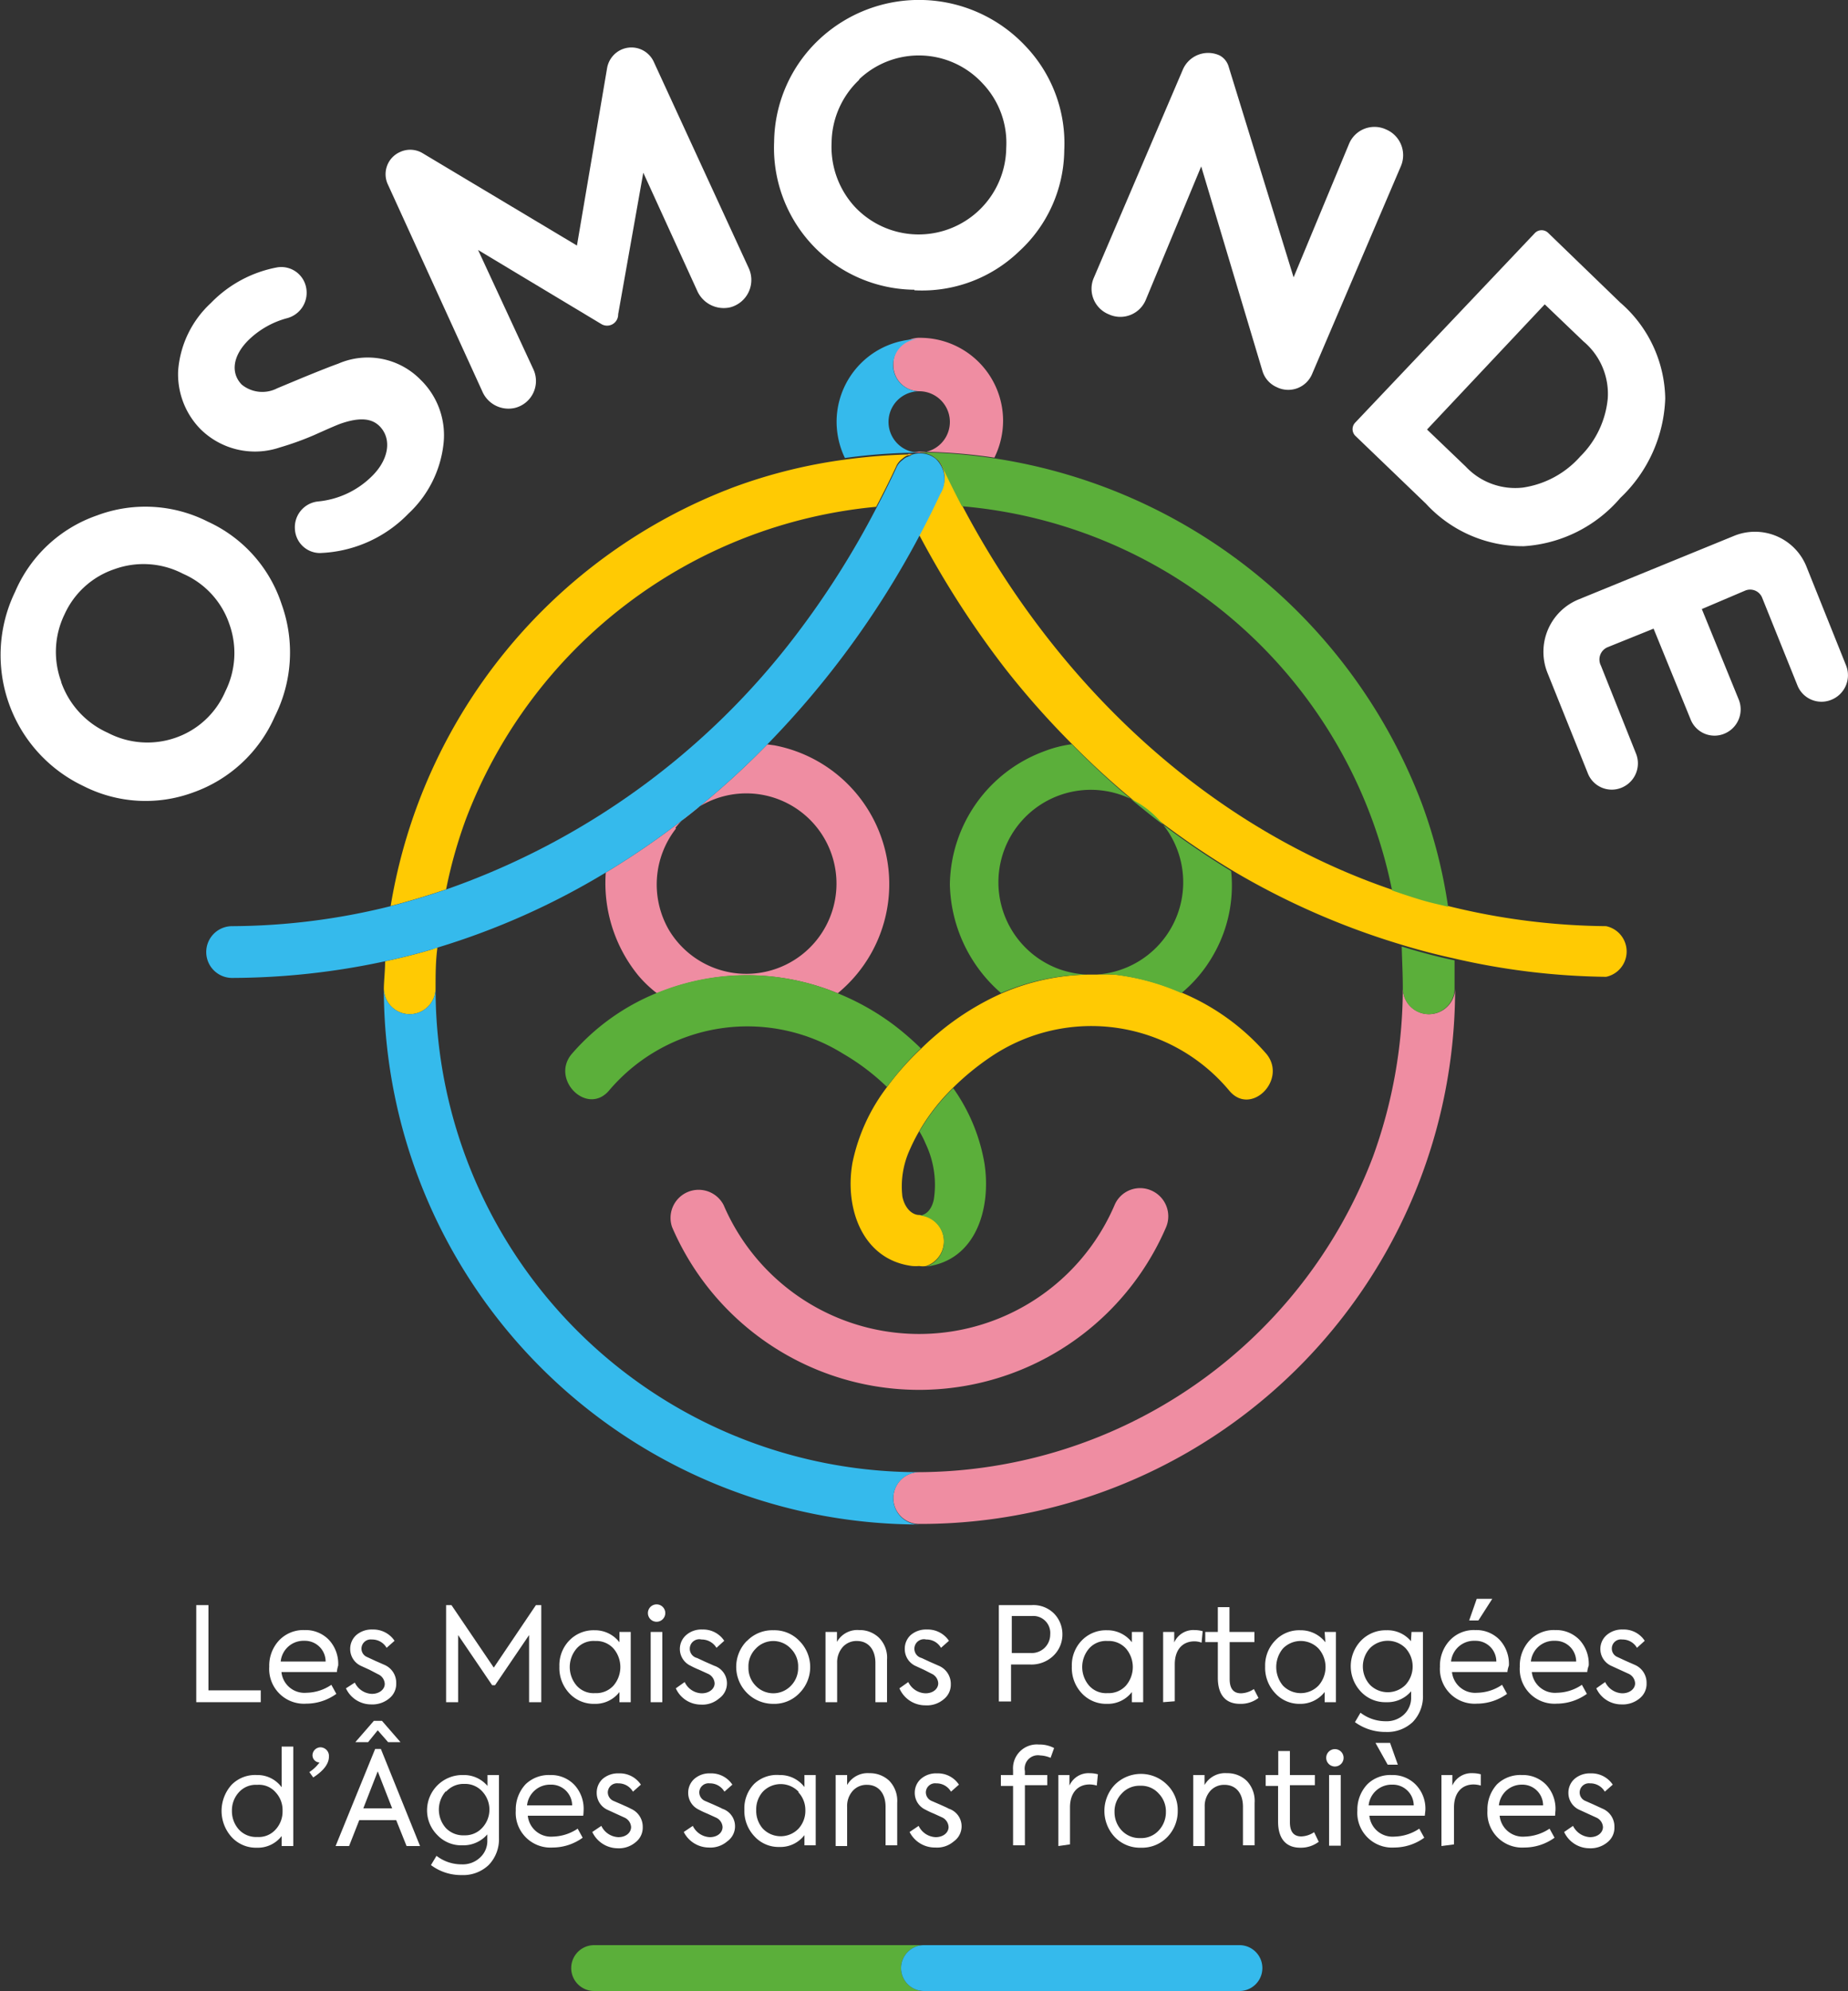 <svg id="Contenu" xmlns="http://www.w3.org/2000/svg" viewBox="0 0 100 107.68"><rect x="0" y="0" width="100" height="107.68" fill="#333333" stroke="none"/><defs><style>.cls-1{fill:#fff;}.cls-2{fill:none;}.cls-3{fill:#ef8da2;}.cls-4{fill:#ffca03;}.cls-5{fill:#5baf3a;}.cls-6{fill:#35baec;}</style></defs><path class="cls-1" d="M49.48,15.7a7.57,7.57,0,0,0,5.66-2.1,7.51,7.51,0,0,0,2.45-5.48,7.61,7.61,0,0,0-2.11-5.64,7.9,7.9,0,0,0-11.15-.35,7.71,7.71,0,0,0-2.44,5.54,7.67,7.67,0,0,0,7.59,8Zm-3-11.4a4.69,4.69,0,0,1,6.69.21A4.67,4.67,0,0,1,54.45,8a4.74,4.74,0,0,1-8.18,3.2A4.78,4.78,0,0,1,45,7.72,4.74,4.74,0,0,1,46.51,4.3Z"/><path class="cls-1" d="M10.45,42.86a7.59,7.59,0,0,0,4.42-4.11,7.7,7.7,0,0,0,.37-6.07,7.46,7.46,0,0,0-4-4.47,7.46,7.46,0,0,0-6-.33A7.48,7.48,0,0,0,.82,32,7.84,7.84,0,0,0,4.51,42.51,7.43,7.43,0,0,0,10.45,42.86Zm-7.14-6a4.64,4.64,0,0,1,.19-3.65,4.56,4.56,0,0,1,2.7-2.43,4.62,4.62,0,0,1,3.7.25,4.57,4.57,0,0,1,2.51,2.72,4.64,4.64,0,0,1-.22,3.65A4.55,4.55,0,0,1,9.5,39.9a4.63,4.63,0,0,1-3.67-.27A4.71,4.71,0,0,1,3.31,36.89Z"/><path class="cls-1" d="M15.14,24.2A16,16,0,0,0,17,23.53c.78-.35,1.26-.56,1.47-.63,1-.34,1.65-.28,2.08.16.67.69.48,1.8-.41,2.68a4.77,4.77,0,0,1-2.92,1.38,1.4,1.4,0,0,0-1.26,1.51,1.36,1.36,0,0,0,1.34,1.28,7,7,0,0,0,4.8-2.13A6.07,6.07,0,0,0,24,24a4.18,4.18,0,0,0-1.23-3.45,4,4,0,0,0-4.47-.88c-.4.14-1,.38-1.86.73L15,21a1.76,1.76,0,0,1-1.92-.2c-.61-.63-.49-1.56.37-2.41a4.75,4.75,0,0,1,2.08-1.18,1.42,1.42,0,0,0,1.05-1.57A1.37,1.37,0,0,0,15,14.46a6.7,6.7,0,0,0-3.59,1.93,5.54,5.54,0,0,0-1.77,3.66,4.24,4.24,0,0,0,1.2,3.15A4.19,4.19,0,0,0,15.14,24.2Z"/><path class="cls-1" d="M33.45,17l1.36-7.66,2.91,6.37a1.57,1.57,0,0,0,1.8.91,1.53,1.53,0,0,0,1-2.11L35.38,3.35a1.33,1.33,0,0,0-1.77-.66,1.35,1.35,0,0,0-.76,1l-1.63,9.59-8.36-5a1.3,1.3,0,0,0-1.21-.06A1.31,1.31,0,0,0,21,10l5.1,11.17a1.54,1.54,0,0,0,1.77.89,1.5,1.5,0,0,0,1-2.07l-3-6.47,6.66,4A.6.6,0,0,0,33.45,17Z"/><path class="cls-1" d="M60,17a1.49,1.49,0,0,0,2-.78L65,9l3.31,11.05a1.39,1.39,0,0,0,.78.89A1.4,1.4,0,0,0,71,20.23L75.8,9A1.51,1.51,0,0,0,75,7a1.49,1.49,0,0,0-2,.78L70,15,66.49,3.62A1,1,0,0,0,66,3a1.49,1.49,0,0,0-2,.78L59.2,15A1.49,1.49,0,0,0,60,17Z"/><path class="cls-1" d="M77.16,27.24a7.11,7.11,0,0,0,5.3,2.3,7.49,7.49,0,0,0,5.22-2.61,7.77,7.77,0,0,0,2.43-5.38,7,7,0,0,0-2.44-5.19L83.78,12.6a.51.51,0,0,0-.72,0L73.34,22.85a.51.51,0,0,0,0,.72Zm6.43-10.78,2.09,2A3.7,3.7,0,0,1,87,21.55a5.09,5.09,0,0,1-1.49,3.14,5.14,5.14,0,0,1-3.1,1.68,3.67,3.67,0,0,1-3.1-1.14l-2.09-2Z"/><path class="cls-1" d="M99.9,36l-2.17-5.41A3,3,0,0,0,93.79,29l-8.37,3.42a3.06,3.06,0,0,0-1.67,4l2.17,5.4a1.39,1.39,0,0,0,1.83.78,1.42,1.42,0,0,0,.78-1.84L86.63,36A.72.72,0,0,1,87,35l2.48-1,2,4.9a1.39,1.39,0,0,0,1.83.78,1.42,1.42,0,0,0,.78-1.84l-2-4.9,2.35-1a.7.7,0,0,1,.92.4l1.9,4.72a1.4,1.4,0,0,0,1.83.79A1.43,1.43,0,0,0,99.9,36Z"/><path class="cls-2" d="M51.4,22.82a1.66,1.66,0,1,0-1.66,1.66A1.66,1.66,0,0,0,51.4,22.82Z"/><path class="cls-2" d="M58.87,28.91a26.57,26.57,0,0,0-6.8-1.52c5,9.45,13.06,17.29,23.26,20.77A26.33,26.33,0,0,0,58.87,28.91Z"/><path class="cls-2" d="M41.24,52.64a4.88,4.88,0,1,0-5-2.3A4.92,4.92,0,0,0,41.24,52.64Z"/><path class="cls-2" d="M25.2,44.33a25.34,25.34,0,0,0-1.07,3.78A40.59,40.59,0,0,0,43.05,34.29a47,47,0,0,0,4.36-6.88A26.37,26.37,0,0,0,25.2,44.33Z"/><path class="cls-2" d="M65.67,51.75a7.43,7.43,0,0,1-1.69,2,12.38,12.38,0,0,1,4.53,3.34c1.16,1.36-.81,3.35-2,2a9.72,9.72,0,0,0-12.89-1.88,14.15,14.15,0,0,0-2.06,1.68,9.9,9.9,0,0,1,1.69,4.06c.38,2.45-.46,5.26-3.15,5.59a1.17,1.17,0,0,1-.38,0,2.33,2.33,0,0,1-.38,0c-2.69-.34-3.67-3.12-3.23-5.59A10.11,10.11,0,0,1,48,58.79,12.16,12.16,0,0,0,45.62,57a9.81,9.81,0,0,0-12.7,2c-1.17,1.37-3.14-.61-2-2a12.1,12.1,0,0,1,4.56-3.32,6.56,6.56,0,0,1-1-.95,7.9,7.9,0,0,1-1.77-5.58,39.88,39.88,0,0,1-9.11,4.06c-.06.73-.1,1.47-.1,2.2a26.18,26.18,0,0,0,50.72,9.12,26.76,26.76,0,0,0,1.62-9.12c0-.76,0-1.51-.11-2.26a41,41,0,0,1-9.11-4A7.52,7.52,0,0,1,65.67,51.75ZM63.11,66.38a14.55,14.55,0,0,1-26.73,0,1.52,1.52,0,0,1,2.79-1.19h0a11.51,11.51,0,0,0,21.15,0,1.52,1.52,0,0,1,2.79,1.2Z"/><path class="cls-2" d="M50.53,64.85a5.17,5.17,0,0,0-.43-3c-.11-.24-.22-.48-.35-.72a9.4,9.4,0,0,0-.51,1,4.77,4.77,0,0,0-.41,2.55c.12.61.51,1,.91,1S50.4,65.45,50.53,64.85Z"/><path class="cls-2" d="M62.91,50.86a4.88,4.88,0,1,0-5.55,1.54,5.42,5.42,0,0,0,1.42.28h.49A4.9,4.9,0,0,0,62.91,50.86Z"/><path class="cls-2" d="M41.9,40.31a7.64,7.64,0,0,1,3.38,13.41,13.49,13.49,0,0,1,3.06,1.73,15.34,15.34,0,0,1,1.44,1.25c.36-.35.74-.68,1.12-1a14.72,14.72,0,0,1,3.27-2,8,8,0,0,1-2.77-5.88,7.79,7.79,0,0,1,5.06-7.2A6.4,6.4,0,0,1,58,40.25a45.35,45.35,0,0,1-3.54-4A50.29,50.29,0,0,1,49.74,29a48.92,48.92,0,0,1-8.22,11.29Z"/><path class="cls-3" d="M49.13,24.62l.19-.07-.08,0-.09,0Z"/><path class="cls-3" d="M48.34,19.75a1.41,1.41,0,0,0,1.4,1.41,1.66,1.66,0,0,1,0,3.32h0a1.55,1.55,0,0,0-.31,0h0a1.25,1.25,0,0,1,.32-.05h.06a29.11,29.11,0,0,1,4,.32,4.54,4.54,0,0,0,.47-2,4.49,4.49,0,0,0-4.48-4.48A1.41,1.41,0,0,0,48.34,19.75Z"/><path class="cls-3" d="M34.55,52.77a6.56,6.56,0,0,0,1,.95,12.8,12.8,0,0,1,9.78,0A7.64,7.64,0,0,0,41.9,40.31l-.38-.05a43.64,43.64,0,0,1-8.74,6.93A7.9,7.9,0,0,0,34.55,52.77Zm2-8a4.88,4.88,0,1,1-.35,5.53A4.91,4.91,0,0,1,36.58,44.81Z"/><path class="cls-3" d="M62.31,64.39a1.5,1.5,0,0,0-2,.79,11.51,11.51,0,0,1-21.15,0h0a1.52,1.52,0,0,0-2.79,1.19,14.55,14.55,0,0,0,26.73,0A1.52,1.52,0,0,0,62.31,64.39Z"/><path class="cls-3" d="M75.91,53.45a26.76,26.76,0,0,1-1.62,9.12A26.41,26.41,0,0,1,49.74,79.62a1.4,1.4,0,0,0,0,2.8,28.93,28.93,0,0,0,29-29A1.4,1.4,0,0,1,75.91,53.45Z"/><path class="cls-4" d="M46.13,62.88c-.44,2.47.54,5.25,3.23,5.59a2.33,2.33,0,0,0,.38,0,1.17,1.17,0,0,0,.38,0,1.42,1.42,0,0,0-.38-2.76c-.4,0-.79-.39-.91-1a4.77,4.77,0,0,1,.41-2.55,9.4,9.4,0,0,1,.51-1,10.87,10.87,0,0,1,1.83-2.34,14.15,14.15,0,0,1,2.06-1.68A9.72,9.72,0,0,1,66.53,59c1.17,1.38,3.14-.61,2-2A12.38,12.38,0,0,0,64,53.71a12.7,12.7,0,0,0-3.66-1,9.34,9.34,0,0,0-1,0h-.49a12.29,12.29,0,0,0-4.61,1,14.72,14.72,0,0,0-3.27,2c-.38.31-.76.64-1.12,1A15.22,15.22,0,0,0,48,58.79,10.11,10.11,0,0,0,46.13,62.88Z"/><path class="cls-4" d="M23.57,53.45c0-.73,0-1.47.1-2.2-.12,0-.24.09-.37.12-.81.24-1.63.44-2.46.62,0,.49-.06,1-.07,1.46A1.4,1.4,0,0,0,23.57,53.45Z"/><path class="cls-4" d="M25.2,44.33A26.37,26.37,0,0,1,47.41,27.41c.39-.74.76-1.48,1.11-2.24a1,1,0,0,1,.31-.36.94.94,0,0,1,.19-.14h0l.12-.05.09,0,.16-.05a1.55,1.55,0,0,1,.31,0h0a31,31,0,0,0-4,.29,28.06,28.06,0,0,0-6,1.49A29.3,29.3,0,0,0,21.14,49c1-.26,2-.56,3-.9A25.34,25.34,0,0,1,25.2,44.33Z"/><path class="cls-4" d="M86.91,50.09A36.72,36.72,0,0,1,78.36,49c-.48-.12-1-.23-1.43-.36s-1.07-.34-1.6-.52c-10.2-3.48-18.28-11.32-23.26-20.77-.38-.73-.75-1.47-1.1-2.22a1.06,1.06,0,0,0-.31-.36,1.51,1.51,0,0,1,.22,1.88q-.54,1.15-1.14,2.28a50.29,50.29,0,0,0,4.67,7.25,45.35,45.35,0,0,0,3.54,4,44.27,44.27,0,0,0,8.74,6.9,41,41,0,0,0,9.11,4c.94.29,1.9.54,2.86.75a38.36,38.36,0,0,0,8.25,1A1.4,1.4,0,0,0,86.91,50.09Z"/><path class="cls-5" d="M75.91,53.45a1.4,1.4,0,0,0,2.8,0c0-.5,0-1,0-1.51-1-.21-1.92-.46-2.86-.75C75.87,51.94,75.91,52.69,75.91,53.45Z"/><path class="cls-5" d="M51.4,47.83a8,8,0,0,0,2.77,5.88,12.29,12.29,0,0,1,4.61-1,5.42,5.42,0,0,1-1.42-.28,5,5,0,1,1,1.91.28,9.34,9.34,0,0,1,1,0,12.7,12.7,0,0,1,3.66,1,7.43,7.43,0,0,0,1.69-2,7.52,7.52,0,0,0,1-4.6A44.27,44.27,0,0,1,58,40.25a6.4,6.4,0,0,0-1.49.38A7.79,7.79,0,0,0,51.4,47.83Z"/><path class="cls-5" d="M50.1,61.88a5.17,5.17,0,0,1,.43,3c-.13.6-.47.85-.79.86a1.42,1.42,0,0,1,.38,2.76c2.69-.33,3.53-3.14,3.15-5.59a9.9,9.9,0,0,0-1.69-4.06,10.87,10.87,0,0,0-1.83,2.34C49.88,61.4,50,61.64,50.1,61.88Z"/><path class="cls-5" d="M35.5,53.72A12.1,12.1,0,0,0,30.94,57c-1.16,1.37.81,3.35,2,2a9.81,9.81,0,0,1,12.7-2A12.16,12.16,0,0,1,48,58.79a15.22,15.22,0,0,1,1.83-2.09,15.34,15.34,0,0,0-1.44-1.25,13.49,13.49,0,0,0-3.06-1.73A12.8,12.8,0,0,0,35.5,53.72Z"/><path class="cls-5" d="M49.78,24.48a1.35,1.35,0,0,1,.67.18h0a1.33,1.33,0,0,1,.19.14,1.06,1.06,0,0,1,.31.36c.35.75.72,1.49,1.1,2.22A26,26,0,0,1,75.33,48.16c.53.18,1.06.36,1.6.52s.95.24,1.43.36a27.52,27.52,0,0,0-1.42-5.58,29.46,29.46,0,0,0-27.16-19Z"/><path class="cls-5" d="M50,105.2H32.15a1.24,1.24,0,1,0,0,2.48H50a1.24,1.24,0,1,1,0-2.48Z"/><path class="cls-6" d="M49.74,24.48a1.66,1.66,0,0,1,0-3.32,1.41,1.41,0,0,1,0-2.82,4.48,4.48,0,0,0-4.47,4.48,4.54,4.54,0,0,0,.45,1.95,31,31,0,0,1,4-.29Z"/><path class="cls-6" d="M49.74,79.62A26.14,26.14,0,0,1,23.57,53.45a1.4,1.4,0,0,1-2.8,0,29,29,0,0,0,29,29A1.4,1.4,0,0,1,49.74,79.62Z"/><path class="cls-6" d="M23.67,51.25a39.88,39.88,0,0,0,9.11-4.06,43.64,43.64,0,0,0,8.74-6.93A48.92,48.92,0,0,0,49.74,29q.6-1.12,1.14-2.28a1.51,1.51,0,0,0-.22-1.88,1.33,1.33,0,0,0-.19-.14h0a1.35,1.35,0,0,0-.67-.18h-.06a1.25,1.25,0,0,0-.32.05h0l-.16.05.08,0-.19.07h0l-.12.05h0a.94.94,0,0,0-.19.14,1,1,0,0,0-.31.36c-.35.76-.72,1.5-1.11,2.24a47,47,0,0,1-4.36,6.88A40.59,40.59,0,0,1,24.13,48.11c-1,.34-2,.64-3,.9a35.93,35.93,0,0,1-8.57,1.08,1.4,1.4,0,0,0,0,2.8,39.6,39.6,0,0,0,8.27-.9c.83-.18,1.65-.38,2.46-.62C23.43,51.34,23.55,51.29,23.67,51.25Z"/><path class="cls-6" d="M67.07,105.2H50a1.24,1.24,0,1,0,0,2.48H67.07a1.24,1.24,0,1,0,0-2.48Z"/><path class="cls-1" d="M10.62,92.06V86.81h.66v4.61h2.83v.64Z"/><path class="cls-1" d="M18.23,90.43h-3a1.25,1.25,0,0,0,1.36,1.12,2.45,2.45,0,0,0,1.34-.43l.27.49a2.78,2.78,0,0,1-1.63.53,1.88,1.88,0,0,1-2-2,2,2,0,0,1,.53-1.42,1.81,1.81,0,0,1,1.38-.56,1.75,1.75,0,0,1,1.31.52,1.9,1.9,0,0,1,.51,1.4S18.24,90.26,18.23,90.43Zm-3-.57h2.39a1.12,1.12,0,0,0-1.15-1.12A1.24,1.24,0,0,0,15.19,89.86Z"/><path class="cls-1" d="M18.72,91.31,19.2,91a1.07,1.07,0,0,0,.92.61c.42,0,.7-.25.7-.54a.6.6,0,0,0-.36-.52L20,90.31l-.48-.22a1,1,0,0,1-.57-.91,1,1,0,0,1,.33-.75,1.27,1.27,0,0,1,.88-.3,1.38,1.38,0,0,1,1.19.61l-.43.38a.9.9,0,0,0-.8-.45.5.5,0,0,0-.56.49.49.49,0,0,0,.31.46l.43.2.5.22a1.05,1.05,0,0,1,.64,1,1,1,0,0,1-.37.81,1.43,1.43,0,0,1-1,.33A1.5,1.5,0,0,1,18.72,91.31Z"/><path class="cls-1" d="M24.14,92.06V86.81h.29l2.29,3.38L29,86.81h.29v5.25h-.66V88.43l-1.84,2.71h-.16l-1.84-2.71v3.63Z"/><path class="cls-1" d="M33.52,88.26h.61v3.8h-.61v-.55a1.64,1.64,0,0,1-1.35.64,1.8,1.8,0,0,1-1.37-.58,2,2,0,0,1-.53-1.44,1.92,1.92,0,0,1,.53-1.4,1.82,1.82,0,0,1,1.37-.56,1.67,1.67,0,0,1,1.35.65Zm-.32.9a1.26,1.26,0,0,0-1-.41,1.22,1.22,0,0,0-1,.41,1.54,1.54,0,0,0,0,2,1.22,1.22,0,0,0,1,.41,1.26,1.26,0,0,0,1-.41,1.54,1.54,0,0,0,0-2Z"/><path class="cls-1" d="M35.06,87.24a.47.47,0,0,1,.94,0,.47.47,0,1,1-.94,0Zm.78,4.82h-.63v-3.8h.63Z"/><path class="cls-1" d="M36.57,91.31l.48-.34a1.05,1.05,0,0,0,.92.61c.42,0,.7-.25.7-.54a.6.6,0,0,0-.37-.52l-.46-.21a4.65,4.65,0,0,1-.47-.22,1,1,0,0,1-.24-1.66,1.25,1.25,0,0,1,.88-.3,1.36,1.36,0,0,1,1.18.61l-.42.38a.93.93,0,0,0-.81-.45.49.49,0,0,0-.24,1l.43.2.5.22a1,1,0,0,1,.26,1.77,1.38,1.38,0,0,1-1,.33A1.49,1.49,0,0,1,36.57,91.31Z"/><path class="cls-1" d="M40.42,88.75a1.9,1.9,0,0,1,1.43-.58,1.86,1.86,0,0,1,1.41.58,2,2,0,0,1,0,2.82,1.88,1.88,0,0,1-1.42.58,2,2,0,0,1-1.43-3.4Zm2.38.42a1.3,1.3,0,0,0-1.91,0,1.35,1.35,0,0,0-.39,1,1.37,1.37,0,0,0,.39,1,1.32,1.32,0,0,0,1.91,0,1.37,1.37,0,0,0,.39-1A1.35,1.35,0,0,0,42.8,89.17Z"/><path class="cls-1" d="M44.67,92.06v-3.8h.62v.54a1.26,1.26,0,0,1,1.2-.64,1.5,1.5,0,0,1,1.07.41A1.53,1.53,0,0,1,48,89.76v2.3h-.63V89.94c0-.76-.41-1.19-1-1.19a1,1,0,0,0-.77.33,1.25,1.25,0,0,0-.3.86v2.12Z"/><path class="cls-1" d="M48.67,91.31l.48-.34a1.07,1.07,0,0,0,.93.61c.42,0,.69-.25.69-.54a.6.6,0,0,0-.36-.52L50,90.31l-.48-.22a1,1,0,0,1-.56-.91,1,1,0,0,1,.32-.75,1.27,1.27,0,0,1,.88-.3,1.38,1.38,0,0,1,1.19.61l-.43.38a.9.9,0,0,0-.8-.45.5.5,0,0,0-.25,1l.43.2.5.22a1.06,1.06,0,0,1,.65,1,1,1,0,0,1-.38.81,1.4,1.4,0,0,1-1,.33A1.52,1.52,0,0,1,48.67,91.31Z"/><path class="cls-1" d="M55.82,86.81a1.58,1.58,0,0,1,1.24.48,1.61,1.61,0,0,1,.43,1.13A1.59,1.59,0,0,1,57,89.55a1.71,1.71,0,0,1-1.29.47h-1v2h-.66V86.81Zm-.06,2.59a1,1,0,0,0,1.07-1,.92.92,0,0,0-1-1H54.75v2Z"/><path class="cls-1" d="M61.25,88.26h.61v3.8h-.61v-.55a1.64,1.64,0,0,1-1.35.64,1.8,1.8,0,0,1-1.37-.58A2,2,0,0,1,58,90.13a1.92,1.92,0,0,1,.53-1.4,1.82,1.82,0,0,1,1.37-.56,1.67,1.67,0,0,1,1.35.65Zm-.32.9a1.26,1.26,0,0,0-1-.41,1.22,1.22,0,0,0-1,.41,1.54,1.54,0,0,0,0,2,1.22,1.22,0,0,0,1,.41,1.26,1.26,0,0,0,1-.41,1.54,1.54,0,0,0,0-2Z"/><path class="cls-1" d="M62.94,92.06v-3.8h.6v.57a1.13,1.13,0,0,1,1.1-.67,1.67,1.67,0,0,1,.44.06l-.06.62a1.11,1.11,0,0,0-.39-.07c-.62,0-1.06.43-1.06,1.24v2Z"/><path class="cls-1" d="M68.1,91.83a1.57,1.57,0,0,1-1,.32c-.8,0-1.2-.51-1.2-1.41V88.81h-.68v-.55h.68V86.92h.63v1.34h1.35v.55H66.54v2c0,.51.2.77.62.77a1.32,1.32,0,0,0,.69-.23Z"/><path class="cls-1" d="M71.68,88.26h.61v3.8h-.61v-.55a1.66,1.66,0,0,1-1.36.64A1.76,1.76,0,0,1,69,91.57a2,2,0,0,1-.54-1.44,1.93,1.93,0,0,1,.54-1.4,1.78,1.78,0,0,1,1.36-.56,1.69,1.69,0,0,1,1.36.65Zm-.33.9a1.34,1.34,0,0,0-1.93,0,1.57,1.57,0,0,0,0,2,1.34,1.34,0,0,0,1.93,0,1.51,1.51,0,0,0,0-2Z"/><path class="cls-1" d="M76.38,88.26H77v3.41a2,2,0,0,1-.55,1.46,2,2,0,0,1-1.47.54,2.78,2.78,0,0,1-1.66-.53l.3-.51a2.23,2.23,0,0,0,1.36.46,1.37,1.37,0,0,0,1-.37,1.24,1.24,0,0,0,.38-.94v-.31a1.68,1.68,0,0,1-1.35.59,1.8,1.8,0,0,1-1.36-.56,2,2,0,0,1,0-2.77,1.86,1.86,0,0,1,1.38-.56,1.65,1.65,0,0,1,1.32.59Zm-2.24.87a1.47,1.47,0,0,0,0,2,1.36,1.36,0,0,0,1.91,0,1.47,1.47,0,0,0,0-2,1.36,1.36,0,0,0-1.91,0Z"/><path class="cls-1" d="M81.57,90.43h-3a1.26,1.26,0,0,0,1.37,1.12,2.45,2.45,0,0,0,1.34-.43l.27.49a2.8,2.8,0,0,1-1.63.53,1.88,1.88,0,0,1-2-2,2,2,0,0,1,.53-1.42,1.78,1.78,0,0,1,1.38-.56,1.75,1.75,0,0,1,1.31.52,1.9,1.9,0,0,1,.51,1.4S81.58,90.26,81.57,90.43Zm-3-.57h2.4a1.12,1.12,0,0,0-1.15-1.12A1.25,1.25,0,0,0,78.52,89.86Zm2.18-3.39L80,87.64H79.5l.41-1.17Z"/><path class="cls-1" d="M85.89,90.43h-3a1.26,1.26,0,0,0,1.37,1.12,2.45,2.45,0,0,0,1.34-.43l.27.49a2.8,2.8,0,0,1-1.63.53,1.88,1.88,0,0,1-2-2,2,2,0,0,1,.53-1.42,1.79,1.79,0,0,1,1.38-.56,1.75,1.75,0,0,1,1.31.52,1.9,1.9,0,0,1,.51,1.4S85.9,90.26,85.89,90.43Zm-3-.57h2.4a1.12,1.12,0,0,0-1.15-1.12A1.25,1.25,0,0,0,82.84,89.86Z"/><path class="cls-1" d="M86.38,91.31l.48-.34a1.07,1.07,0,0,0,.92.61c.42,0,.7-.25.7-.54a.6.6,0,0,0-.36-.52l-.46-.21-.48-.22a1,1,0,0,1-.24-1.66,1.27,1.27,0,0,1,.88-.3,1.35,1.35,0,0,1,1.18.61l-.42.38a.9.9,0,0,0-.8-.45.49.49,0,0,0-.56.49.49.49,0,0,0,.31.46l.43.2.5.22a1.05,1.05,0,0,1,.64,1,1,1,0,0,1-.37.81,1.43,1.43,0,0,1-1,.33A1.49,1.49,0,0,1,86.38,91.31Z"/><path class="cls-1" d="M15.24,94.46h.63v5.38h-.63V99.3a1.62,1.62,0,0,1-1.34.63,1.78,1.78,0,0,1-1.37-.58,2.11,2.11,0,0,1,0-2.82A1.78,1.78,0,0,1,13.89,96a1.62,1.62,0,0,1,1.35.66Zm-.32,2.48a1.19,1.19,0,0,0-1-.41,1.23,1.23,0,0,0-1,.41,1.44,1.44,0,0,0-.37,1,1.48,1.48,0,0,0,.37,1,1.26,1.26,0,0,0,1,.41,1.22,1.22,0,0,0,1-.41,1.43,1.43,0,0,0,.37-1A1.4,1.4,0,0,0,14.92,96.94Z"/><path class="cls-1" d="M17.8,95c0,.39-.29.77-.85,1.13l-.21-.29a2.12,2.12,0,0,0,.55-.52h0a.39.39,0,0,1-.38-.4.44.44,0,0,1,.44-.42A.47.47,0,0,1,17.8,95Z"/><path class="cls-1" d="M22,99.84l-.56-1.4h-2l-.55,1.4h-.73l2.14-5.25h.31l2.12,5.25Zm-1.56-6.26-.52.64h-.69l1-1.15h.44l1,1.15H21Zm0,2.22-.78,2h1.56Z"/><path class="cls-1" d="M26.38,96H27v3.41a2,2,0,0,1-.56,1.46,2,2,0,0,1-1.46.54,2.71,2.71,0,0,1-1.66-.54l.3-.5a2.21,2.21,0,0,0,1.36.46,1.36,1.36,0,0,0,1-.37,1.21,1.21,0,0,0,.39-.94v-.31a1.71,1.71,0,0,1-1.35.59,1.78,1.78,0,0,1-1.36-.56,1.88,1.88,0,0,1-.55-1.39A1.91,1.91,0,0,1,25.06,96a1.67,1.67,0,0,1,1.32.59Zm-2.25.87a1.5,1.5,0,0,0,0,2,1.3,1.3,0,0,0,1,.39,1.25,1.25,0,0,0,.95-.39,1.44,1.44,0,0,0,0-2,1.25,1.25,0,0,0-.95-.39A1.27,1.27,0,0,0,24.13,96.91Z"/><path class="cls-1" d="M31.56,98.2h-3a1.26,1.26,0,0,0,1.36,1.13,2.51,2.51,0,0,0,1.34-.43l.27.49a2.77,2.77,0,0,1-1.62.53,1.88,1.88,0,0,1-2-2,2,2,0,0,1,.53-1.42A1.81,1.81,0,0,1,29.76,96a1.75,1.75,0,0,1,1.31.52,1.9,1.9,0,0,1,.51,1.4A2.65,2.65,0,0,1,31.56,98.2Zm-3-.56h2.4a1.13,1.13,0,0,0-1.16-1.12A1.25,1.25,0,0,0,28.52,97.64Z"/><path class="cls-1" d="M32.05,99.08l.49-.33a1.07,1.07,0,0,0,.92.61c.42,0,.69-.25.69-.55a.6.6,0,0,0-.36-.51l-.46-.21-.48-.22a1,1,0,0,1-.56-.91,1,1,0,0,1,.32-.75,1.27,1.27,0,0,1,.88-.3,1.37,1.37,0,0,1,1.19.61l-.43.38a.9.9,0,0,0-.8-.45.5.5,0,0,0-.56.48.51.51,0,0,0,.31.47l.44.19c.22.1.39.17.49.23a1.06,1.06,0,0,1,.65,1,1,1,0,0,1-.38.81,1.4,1.4,0,0,1-1,.33A1.53,1.53,0,0,1,32.05,99.08Z"/><path class="cls-1" d="M37,99.08l.49-.33a1.07,1.07,0,0,0,.92.61c.42,0,.69-.25.69-.55a.6.6,0,0,0-.36-.51l-.46-.21a4.65,4.65,0,0,1-.47-.22,1,1,0,0,1-.57-.91,1,1,0,0,1,.33-.75,1.24,1.24,0,0,1,.87-.3,1.37,1.37,0,0,1,1.19.61l-.43.38a.9.9,0,0,0-.8-.45.5.5,0,0,0-.56.48.51.51,0,0,0,.31.47l.44.19c.22.1.39.17.49.23a1,1,0,0,1,.27,1.77,1.4,1.4,0,0,1-1,.33A1.53,1.53,0,0,1,37,99.08Z"/><path class="cls-1" d="M43.53,96h.61v3.8h-.61v-.55a1.63,1.63,0,0,1-1.35.64,1.76,1.76,0,0,1-1.36-.58,2,2,0,0,1-.54-1.44,1.89,1.89,0,0,1,.54-1.4A1.78,1.78,0,0,1,42.18,96a1.65,1.65,0,0,1,1.35.65Zm-.32.9a1.34,1.34,0,0,0-1.93,0,1.44,1.44,0,0,0-.36,1,1.46,1.46,0,0,0,.36,1,1.34,1.34,0,0,0,1.93,0,1.43,1.43,0,0,0,.37-1A1.4,1.4,0,0,0,43.21,96.94Z"/><path class="cls-1" d="M45.22,99.84V96h.62v.54a1.28,1.28,0,0,1,1.21-.64,1.52,1.52,0,0,1,1.07.41,1.56,1.56,0,0,1,.43,1.19v2.3h-.63V97.72c0-.76-.41-1.19-1-1.19a1,1,0,0,0-.78.33,1.23,1.23,0,0,0-.3.86v2.12Z"/><path class="cls-1" d="M49.22,99.08l.49-.33a1.07,1.07,0,0,0,.92.61c.42,0,.7-.25.7-.55A.61.61,0,0,0,51,98.3l-.46-.21a4.65,4.65,0,0,1-.47-.22,1,1,0,0,1-.57-.91,1,1,0,0,1,.33-.75,1.25,1.25,0,0,1,.88-.3,1.36,1.36,0,0,1,1.18.61l-.43.38a.9.9,0,0,0-.8-.45.5.5,0,0,0-.56.48.51.51,0,0,0,.31.47l.44.19c.22.1.39.17.49.23a1,1,0,0,1,.27,1.77,1.38,1.38,0,0,1-1,.33A1.53,1.53,0,0,1,49.22,99.08Z"/><path class="cls-1" d="M55.46,95.79V96h1.21v.55H55.46v3.25h-.64V96.59h-.66V96h.66v-.26a1.29,1.29,0,0,1,1.4-1.39,1.68,1.68,0,0,1,.82.19l-.19.53a1.6,1.6,0,0,0-.56-.13A.72.72,0,0,0,55.46,95.79Z"/><path class="cls-1" d="M57.27,99.84V96h.6v.57a1.13,1.13,0,0,1,1.1-.67,1.67,1.67,0,0,1,.44.06l-.06.61a1.37,1.37,0,0,0-.39-.06c-.62,0-1.06.43-1.06,1.24v2Z"/><path class="cls-1" d="M60.32,96.53a2,2,0,0,1,2.84,0,1.91,1.91,0,0,1,.57,1.4,2,2,0,0,1-.56,1.42,1.9,1.9,0,0,1-1.43.58,1.88,1.88,0,0,1-1.42-.58,2.06,2.06,0,0,1,0-2.82ZM62.7,97a1.26,1.26,0,0,0-1-.42,1.29,1.29,0,0,0-1,.42,1.38,1.38,0,0,0-.39,1,1.44,1.44,0,0,0,.39,1,1.32,1.32,0,0,0,1,.41,1.28,1.28,0,0,0,1-.41,1.44,1.44,0,0,0,.39-1A1.38,1.38,0,0,0,62.7,97Z"/><path class="cls-1" d="M64.57,99.84V96h.61v.54a1.28,1.28,0,0,1,1.21-.64,1.5,1.5,0,0,1,1.07.41,1.56,1.56,0,0,1,.43,1.19v2.3h-.63V97.72c0-.76-.4-1.19-1-1.19a1,1,0,0,0-.77.33,1.23,1.23,0,0,0-.3.86v2.12Z"/><path class="cls-1" d="M71.36,99.61a1.6,1.6,0,0,1-1,.32c-.79,0-1.2-.51-1.2-1.41V96.59h-.67V96h.68V94.7h.63V96h1.35v.55H69.8v2c0,.51.2.77.62.77a1.32,1.32,0,0,0,.69-.23Z"/><path class="cls-1" d="M71.77,95a.47.47,0,0,1,.93,0,.47.47,0,1,1-.93,0Zm.78,4.82h-.63V96h.63Z"/><path class="cls-1" d="M77.1,98.2h-3a1.26,1.26,0,0,0,1.36,1.13,2.51,2.51,0,0,0,1.34-.43l.27.49a2.77,2.77,0,0,1-1.62.53,1.88,1.88,0,0,1-2-2,2,2,0,0,1,.54-1.42A1.77,1.77,0,0,1,75.3,96a1.75,1.75,0,0,1,1.31.52,1.86,1.86,0,0,1,.52,1.4S77.12,98,77.1,98.2Zm-3-.56h2.4a1.13,1.13,0,0,0-1.16-1.12A1.25,1.25,0,0,0,74.06,97.64Zm1.54-2.2h-.55l-.66-1.18h.79Z"/><path class="cls-1" d="M78,99.84V96h.59v.57a1.13,1.13,0,0,1,1.1-.67,1.61,1.61,0,0,1,.44.06l0,.61a1.43,1.43,0,0,0-.39-.06c-.62,0-1.06.43-1.06,1.24v2Z"/><path class="cls-1" d="M84.15,98.2h-3a1.26,1.26,0,0,0,1.36,1.13,2.54,2.54,0,0,0,1.34-.43l.27.49a2.78,2.78,0,0,1-1.63.53,1.88,1.88,0,0,1-2-2A2,2,0,0,1,81,96.51,1.81,1.81,0,0,1,82.35,96a1.75,1.75,0,0,1,1.31.52,1.9,1.9,0,0,1,.51,1.4S84.16,98,84.15,98.2Zm-3-.56H83.5a1.12,1.12,0,0,0-1.15-1.12A1.24,1.24,0,0,0,81.11,97.64Z"/><path class="cls-1" d="M84.64,99.08l.48-.33a1.09,1.09,0,0,0,.92.61c.42,0,.7-.25.7-.55a.6.6,0,0,0-.36-.51l-.46-.21-.48-.22a1,1,0,0,1-.57-.91,1,1,0,0,1,.33-.75,1.27,1.27,0,0,1,.88-.3,1.38,1.38,0,0,1,1.19.61l-.43.38a.9.9,0,0,0-.8-.45.5.5,0,0,0-.56.48.49.49,0,0,0,.31.47l.43.19.5.23a1.05,1.05,0,0,1,.64,1,1,1,0,0,1-.37.81,1.43,1.43,0,0,1-1,.33A1.51,1.51,0,0,1,84.64,99.08Z"/></svg>